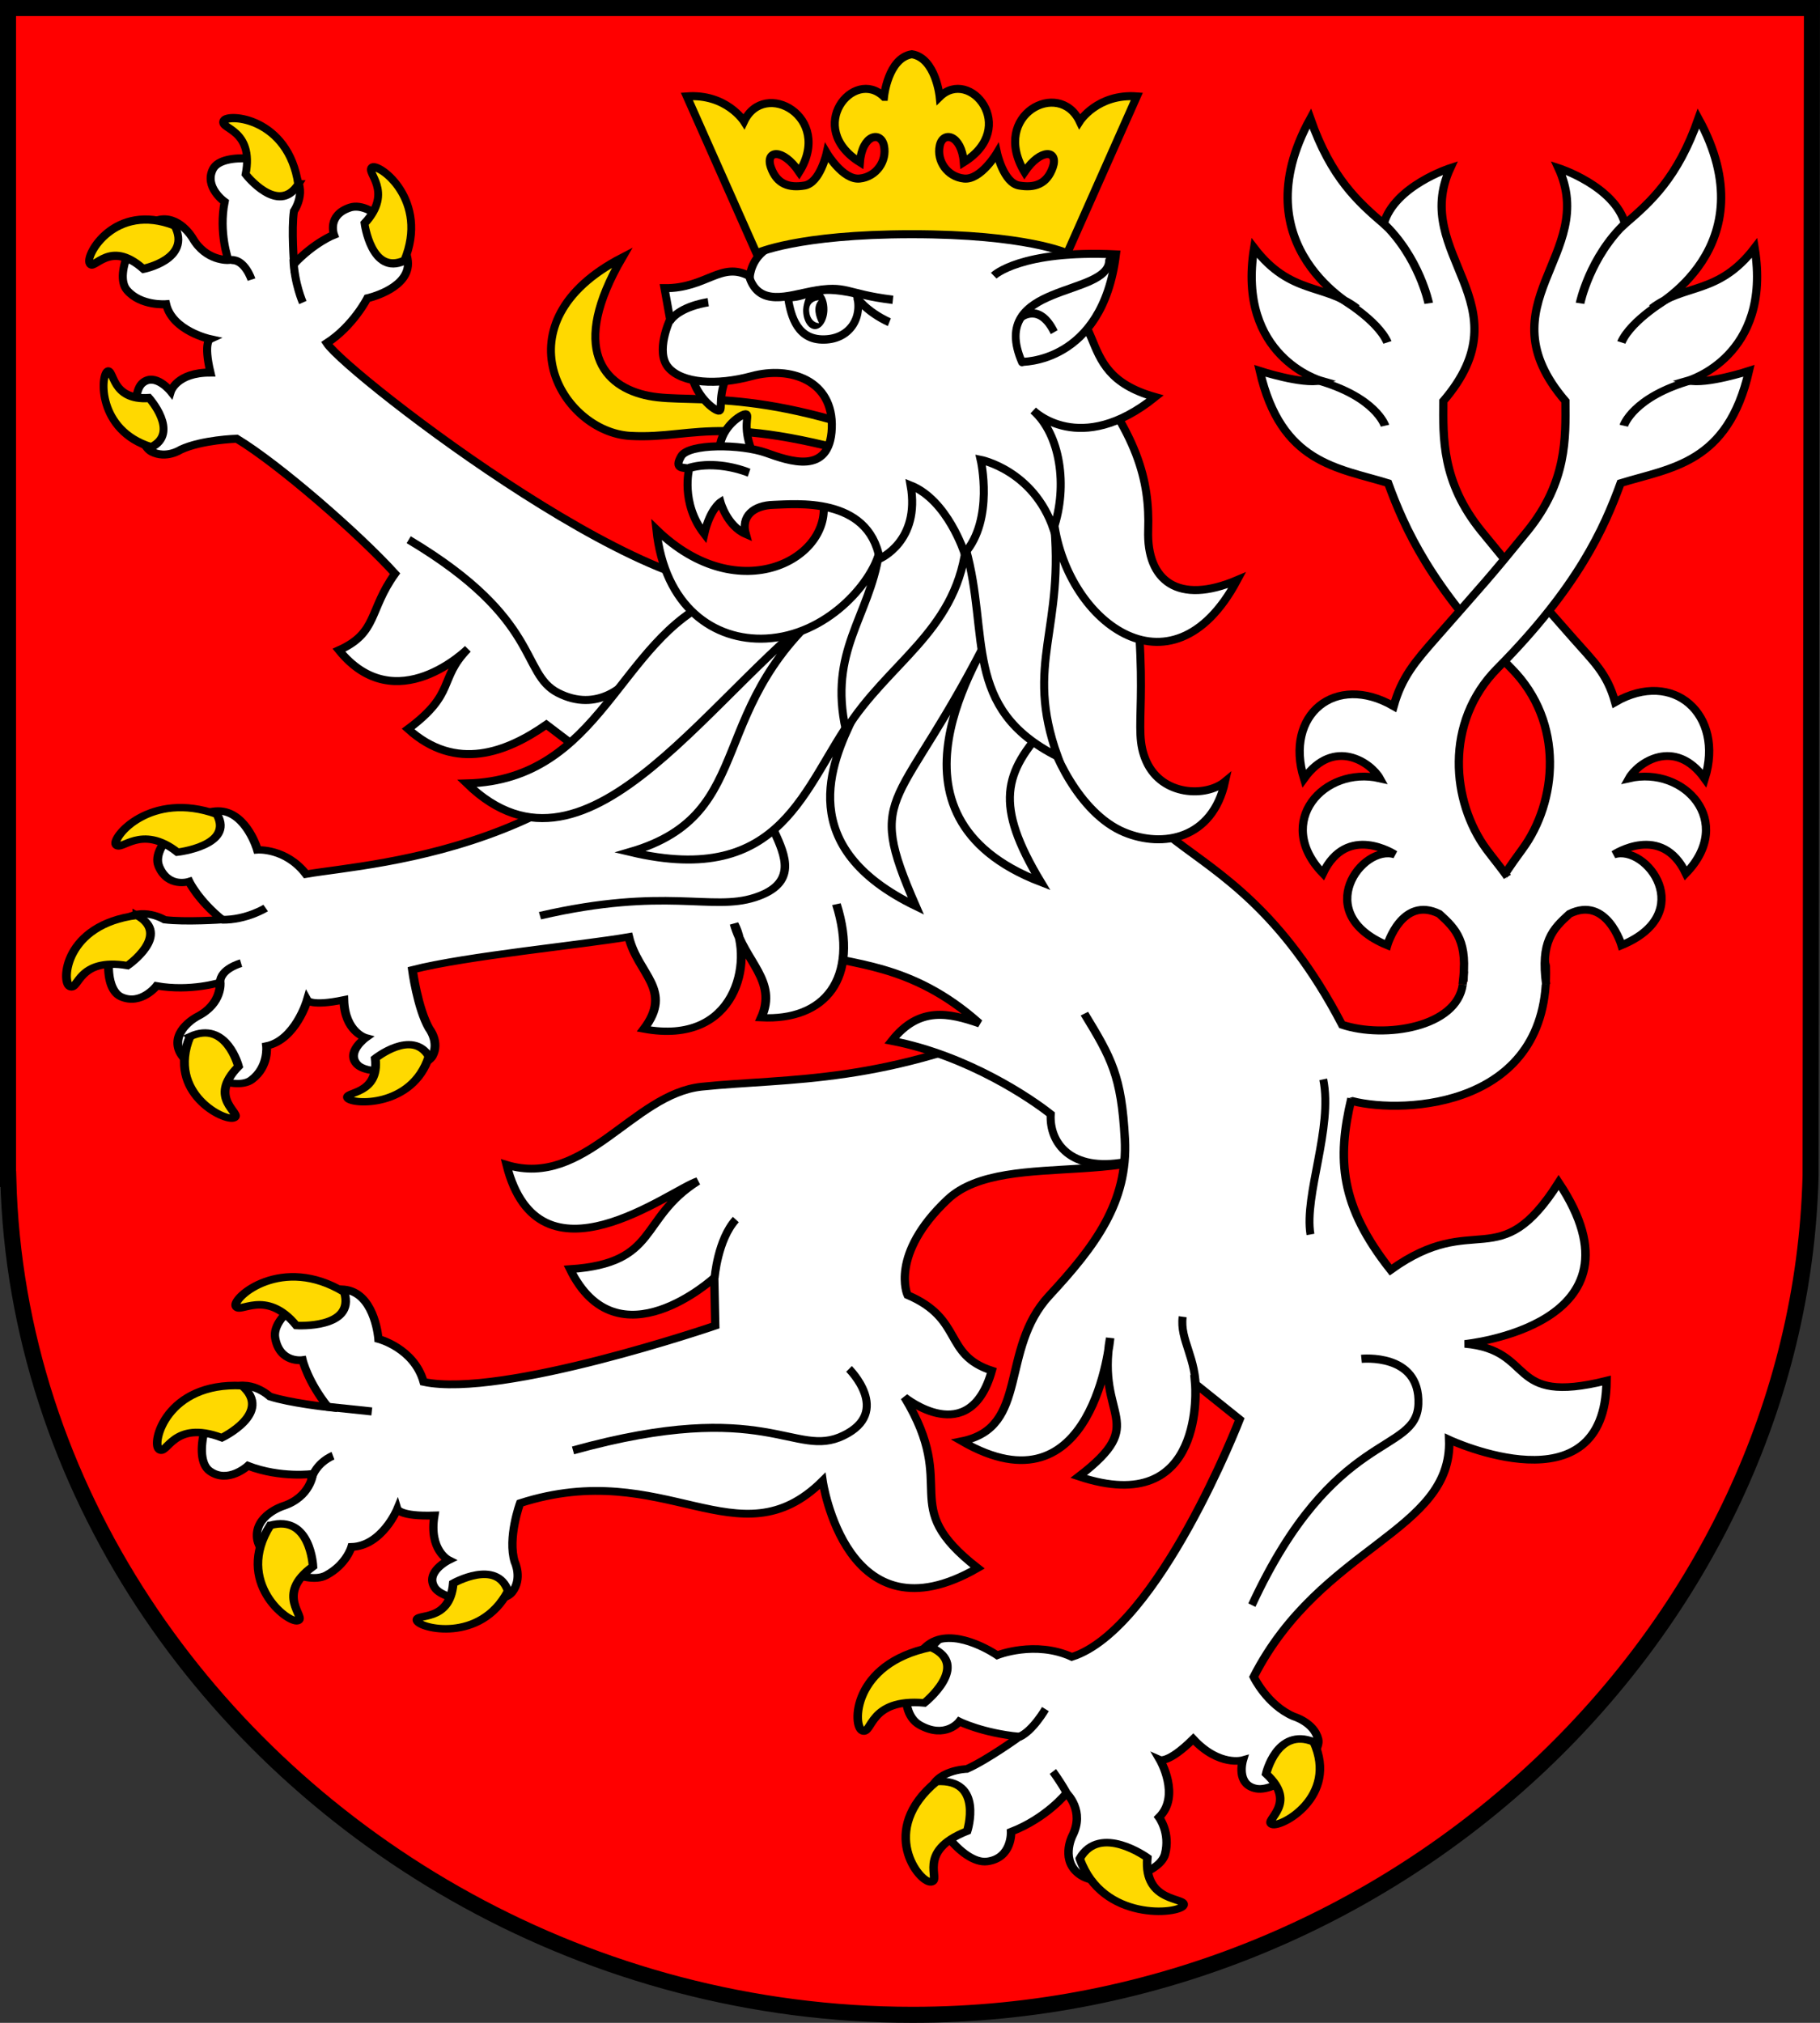 <?xml version="1.0" encoding="UTF-8" standalone="no"?>
<svg
   xmlns:dc="http://purl.org/dc/elements/1.1/"
   xmlns:cc="http://creativecommons.org/ns#"
   xmlns:rdf="http://www.w3.org/1999/02/22-rdf-syntax-ns#"
   xmlns:svg="http://www.w3.org/2000/svg"
   xmlns="http://www.w3.org/2000/svg"
   xmlns:xlink="http://www.w3.org/1999/xlink"
   xmlns:sodipodi="http://sodipodi.sourceforge.net/DTD/sodipodi-0.dtd"
   xmlns:inkscape="http://www.inkscape.org/namespaces/inkscape"
   width="900"
   viewBox="0 0 900 1000"
   height="1000"
   id="svg2"
   version="1.1"
   inkscape:version="0.48.4 r9939"
   sodipodi:docname="Lądek Zdrój popr.svg"
   inkscape:export-filename="C:\Users\Kamil\Downloads\Lądek Zdrój\New\Lądek Zdrój popr.png"
   inkscape:export-xdpi="90"
   inkscape:export-ydpi="90">
  <rect x="0" y="0" width="900" height="1000" fill="#333333" stroke="none"/>
  <defs
     id="defs200">
    <radialGradient
       gradientUnits="userSpaceOnUse"
       id="radialGradient14007"
       r="111.814"
       gradientTransform="matrix(1.89 0 0 1.913 -879.819 -3232.138)"
       cy="3522.295"
       cx="959.169" />
    <radialGradient
       gradientUnits="userSpaceOnUse"
       id="id1-9-26-82-9"
       r="1.497"
       cy="71.169"
       cx="104.354">
      <stop
         id="stop10"
         stop-color="#fff"
         offset="0" />
      <stop
         id="stop12"
         stop-color="#b2b2b2"
         offset="1" />
    </radialGradient>
    <linearGradient
       gradientUnits="userSpaceOnUse"
       x2="1444.518"
       y2="8746.996"
       x1="1166.982"
       y1="8288.785"
       id="linearGradient14071"
       gradientTransform="matrix(.721 0 0 .572 357.064 3615.53)" />
    <linearGradient
       gradientUnits="userSpaceOnUse"
       x2="1088.248"
       x1="961.658"
       id="linearGradient13997"
       gradientTransform="translate(340.613 -3303.374)" />
    <linearGradient
       gradientUnits="userSpaceOnUse"
       x2="-122.325"
       y2="8754.455"
       x1="2284.468"
       y1="8153.036"
       xlink:href="#id1-9-26-82-9"
       id="linearGradient14073"
       gradientTransform="matrix(-0.848,0,0,0.846,2013.373,1301.652)" />
  </defs>
  <sodipodi:namedview
     pagecolor="#ffffff"
     bordercolor="#666666"
     borderopacity="1"
     objecttolerance="10"
     gridtolerance="10"
     guidetolerance="10"
     inkscape:pageopacity="0"
     inkscape:pageshadow="2"
     inkscape:window-width="1366"
     inkscape:window-height="706"
     id="namedview198"
     showgrid="false"
     inkscape:zoom="0.33226955"
     inkscape:cx="609.68426"
     inkscape:cy="466.02327"
     inkscape:window-x="-8"
     inkscape:window-y="-8"
     inkscape:window-maximized="1"
     inkscape:current-layer="svg2"
     showguides="true"
     inkscape:guide-bbox="true"
     fit-margin-top="0"
     fit-margin-left="0"
     fit-margin-right="0"
     fit-margin-bottom="0" />
  <path
     d="m 3.956,3.977 0,578.847 0.147,0 C 6.045,658.624 30.347,730.473 70.993,792.354 c 79.381,120.853 221.096,203.687 380.315,203.687 240.744,0 438.299,-190.932 444.033,-414.772 L 896.02,3.977 H 3.958 z"
     id="path4"
     inkscape:connector-curvature="0"
     style="fill:#ff0000;stroke:#000000;stroke-width:7.936;stroke-linecap:round" />
  <g
     id="g3375"
     transform="matrix(0.993,0,0,0.993,-4509.821,-2862.914)">
    <path
       sodipodi:nodetypes="ccccsscccsscccssccccsscccccccc"
       inkscape:connector-curvature="0"
       d="m 4994.726,3180.067 c -45.194,20.994 -11.998,23.35 -71.55,-8.811 -40.938,27.695 -208.245,-101.41 -218.835,-117.338 13.223,-8.579 20.171,-22.314 20.171,-22.314 0,0 19.029,-4.227 20.228,-16.122 1.199,-11.895 -17.31,-32.874 -28.869,-29.043 -11.559,3.831 -7.933,13.526 -7.933,13.526 0,0 -9.732,3.796 -19.888,14.497 0,0 -1.377,-17.013 -0.074,-26.219 0,0 7.223,-10.394 -0.495,-18.505 -7.718,-8.111 -35.192,-11.423 -39.793,-2.498 -4.601,8.926 5.796,16.319 5.796,16.319 -3.057,15.317 1.861,28.968 1.861,28.968 0,0 -11.164,0.707 -17.84,-10.94 0,0 -6.786,-11.626 -17.297,-8.884 -10.511,2.742 -22.256,26.664 -15.4,34.784 6.856,8.12 19.555,7.066 19.555,7.066 3.138,13.302 21.844,17.367 21.844,17.367 0,0 -3.385,1.577 0.2,16.653 -16.829,-0.065 -19.735,9.4 -19.735,9.4 0,0 -7.705,-9.652 -14.107,-4.178 -6.402,5.474 -2.912,30.375 4.489,34.142 7.401,3.767 14.521,-0.967 14.521,-0.967 10.615,-4.964 27.947,-5.451 27.947,-5.451 21.007,12.686 60.665,47.205 78.829,67.174 -13.15,18.263 -8.561,29.405 -27.943,38.103 28.393,34.996 64.185,-0.675 64.185,-0.675 -14.843,15.263 -5.591,21.938 -29.748,39.9 23.863,21.54 49.219,11.541 68.845,-2.16 l 53.198,40.38"
       style="fill:#ffffff;stroke:#000000;stroke-width:4;stroke-miterlimit:4;stroke-dasharray:none"
       id="path46-7" />
    <g
       style="fill:#ffd900;stroke:#000000;stroke-width:12.66;stroke-miterlimit:4;stroke-dasharray:none"
       id="g48-4"
       transform="matrix(9.1871814e-4,0.324,-0.308,-0.009,4443.542,3034.771)">
      <path
         inkscape:connector-curvature="0"
         id="path50-0"
         d="m -94.588,-972.417 c -93.48,-40.448 -148.286,38.997 -141.735,51.507 6.55,12.51 35.26,-36.094 86.236,12.652 0,0 80.164,-10.902 55.5,-64.159 z"
         style="stroke-width:12.66;stroke-miterlimit:4;stroke-dasharray:none" />
      <path
         inkscape:connector-curvature="0"
         id="path52-9"
         d="m -207.147,-801.229 c -102.066,15.576 -106.35,113.333 -93.987,120.554 12.362,7.221 10.844,-49.992 80.875,-35.556 0,0 62.976,-52.522 13.113,-84.998 z"
         style="stroke-width:12.66;stroke-miterlimit:4;stroke-dasharray:none" />
      <path
         inkscape:connector-curvature="0"
         id="path54-4"
         d="m -138.416,-600.906 c -33.305,96.257 50.036,144.933 62.018,137.461 11.982,-7.472 -38.644,-32.447 6.132,-86.943 0,0 -16.898,-79.117 -68.15,-50.518 z"
         style="stroke-width:12.66;stroke-miterlimit:4;stroke-dasharray:none" />
      <path
         inkscape:connector-curvature="0"
         id="path56-8"
         d="m 203.337,-562.479 c -23.335,87.549 -109.064,81.991 -114.186,70.521 -5.123,-11.47 44.667,-4.706 38.75,-67.165 0,0 51.85,-49.939 75.436,-3.356 z"
         style="stroke-width:12.66;stroke-miterlimit:4;stroke-dasharray:none" />
    </g>
    <path
       d="m 4745.142,3151.781 c 66.642,39.736 55.32,66.57 74.453,76.309 19.133,9.738 34.455,-2.797 40.901,-14.316"
       id="path156-8"
       inkscape:connector-curvature="0"
       style="fill:none;stroke:#000000;stroke-width:4;stroke-miterlimit:4;stroke-dasharray:none"
       sodipodi:nodetypes="csc" />
    <path
       d="m 4687.755,3012.175 c 0.391,11.862 4.658,21.532 4.658,21.532"
       id="path188-2"
       inkscape:connector-curvature="0"
       style="fill:none;stroke:#000000;stroke-width:4;stroke-miterlimit:4;stroke-dasharray:none" />
    <path
       d="m 4656.829,3012.55 c 6.782,-0.262 10.022,9.75 10.022,9.75"
       id="path190-4"
       inkscape:connector-curvature="0"
       style="fill:none;stroke:#000000;stroke-width:4;stroke-miterlimit:4;stroke-dasharray:none" />
    <g
       transform="matrix(1.084,0,0,1.024,4529.046,2857.792)"
       id="g24-5"
       style="stroke:#000000;stroke-width:3.797;stroke-miterlimit:4;stroke-dasharray:none">
      <path
         sodipodi:nodetypes="cscccccccsscccsscccssccccssccccccczc"
         d="m 489.159,518.077 c -70.162,34.32 -115.172,30.564 -155.183,34.947 -31.724,3.475 -53.547,49.558 -89.674,38.009 14.849,62.354 75.32,12.134 87.858,7.94 -27.289,18.3 -17.619,39.865 -58.686,42.772 21.82,47.21 66.254,4.165 66.254,4.165 l 0.463,23.296 c 0,0 -98.071,35.511 -133.995,27.334 -4.438,-16.46 -20.747,-20.88 -20.747,-20.88 0,0 -1.386,-19.953 -13.341,-23.543 -11.955,-3.589 -36.213,10.787 -34.082,23.161 2.131,12.374 12.583,10.678 12.583,10.678 0,0 2.377,10.533 11.735,22.876 0,0 -17.575,-2.03 -26.77,-5.184 0,0 -9.496,-9.337 -18.962,-3.214 -9.466,6.123 -17.073,33.043 -8.672,39.453 8.401,6.41 17.547,-2.547 17.547,-2.547 15.161,6.141 29.85,3.942 29.85,3.942 0,0 -0.996,11.351 -13.909,15.718 0,0 -12.909,4.482 -11.728,15.585 1.181,11.103 22.362,23.277 31.704,18.021 9.342,-5.255 11.646,-13.8 11.646,-13.8 14.058,-0.483 21.085,-18.449 21.085,-18.449 0,0 1.088,3.715 17.026,3.139 -2.656,16.884 6.556,21.7 6.556,21.7 0,0 -11.036,5.801 -6.434,13.326 4.601,7.525 30.552,9.015 35.534,2.34 4.983,-6.676 1.248,-14.773 1.248,-14.773 -3.433,-11.653 2.45,-28.571 2.45,-28.571 66.775,-22.755 100.19,29.81 139.004,-10.859 0,0 10.855,79.228 71.196,42.382 -37.747,-31.154 -7.833,-38.223 -33.599,-83.055 0,0 29.912,25.719 40.131,-12.909 -22.51,-7.8 -12.792,-25.057 -38.738,-36.771 0,0 -8.41,-19.633 18.403,-46.431 26.813,-26.798 97.806,-0.374 120.439,-39.486"
         id="path26-5"
         inkscape:connector-curvature="0"
         style="fill:#ffffff;stroke-width:3.797;stroke-miterlimit:4;stroke-dasharray:none" />
    </g>
    <g
       transform="matrix(0.359,0.066,-0.062,0.315,4686.75,3838.997)"
       id="g28-1"
       style="fill:#ffd900;stroke:#000000;stroke-width:11.696;stroke-miterlimit:4;stroke-dasharray:none">
      <path
         d="m -94.588,-972.417 c -93.48,-40.448 -148.286,38.997 -141.735,51.507 6.55,12.51 35.26,-36.094 86.236,12.652 0,0 80.164,-10.902 55.5,-64.159 z"
         id="path30-7"
         inkscape:connector-curvature="0"
         style="stroke-width:11.696;stroke-miterlimit:4;stroke-dasharray:none" />
      <path
         d="m -207.147,-801.229 c -102.066,15.576 -106.35,113.333 -93.987,120.554 12.362,7.221 10.844,-49.992 80.875,-35.556 0,0 62.976,-52.522 13.113,-84.998 z"
         id="path32-1"
         inkscape:connector-curvature="0"
         style="stroke-width:11.696;stroke-miterlimit:4;stroke-dasharray:none" />
      <path
         d="m -132.471,-596.004 c -33.305,96.257 50.036,144.933 62.018,137.461 11.982,-7.472 -38.644,-32.447 6.132,-86.943 0,0 -16.898,-79.117 -68.15,-50.518 z"
         id="path34-1"
         inkscape:connector-curvature="0"
         style="stroke-width:11.696;stroke-miterlimit:4;stroke-dasharray:none" />
      <path
         d="m 203.337,-562.479 c -23.335,87.549 -109.064,81.991 -114.186,70.521 -5.123,-11.47 44.667,-4.706 38.75,-67.165 0,0 51.85,-49.939 75.436,-3.356 z"
         id="path36-5"
         inkscape:connector-curvature="0"
         style="stroke-width:11.696;stroke-miterlimit:4;stroke-dasharray:none" />
    </g>
    <path
       d="m 4964.408,3564.597 c 0,0 21.637,21.359 -2.76,33.183 -24.397,11.824 -37.926,-19.473 -134.678,7.388"
       id="path148-2"
       inkscape:connector-curvature="0"
       style="fill:none;stroke:#000000;stroke-width:4;stroke-miterlimit:4;stroke-dasharray:none" />
    <path
       d="m 4897.468,3519.335 c 0,0 1.498,-19.128 10.585,-29.092"
       id="path152-7"
       inkscape:connector-curvature="0"
       style="fill:none;stroke:#000000;stroke-width:4;stroke-miterlimit:4;stroke-dasharray:none" />
    <path
       d="m 5047.5,3384.896 c 0,0 14.478,6.661 28.747,20.647"
       id="path158-6"
       inkscape:connector-curvature="0"
       style="fill:none;stroke:#000000;stroke-width:4;stroke-miterlimit:4;stroke-dasharray:none" />
    <path
       d="m 4703.403,3583.315 23.353,2.451"
       id="path180-1"
       inkscape:connector-curvature="0"
       style="fill:none;stroke:#000000;stroke-width:4;stroke-miterlimit:4;stroke-dasharray:none" />
    <path
       d="m 4707.44,3607.826 c 0,0 -8.699,3.254 -10.991,12.401"
       id="path182-4"
       inkscape:connector-curvature="0"
       style="fill:none;stroke:#000000;stroke-width:4;stroke-miterlimit:4;stroke-dasharray:none" />
    <path
       sodipodi:nodetypes="cccscccccccc"
       id="path40-2"
       d="m 5270.053,3373.189 c -2.862,21.366 -38.846,27.105 -60.11,20.055 -59.331,-113.909 -127.248,-73.045 -102.174,-170.97 -21.934,-12.344 -31.51,-11.749 -52.25,-15.842 -130.148,-25.682 -147.063,63.344 -147.063,63.344 -0.101,129.603 52.384,61.612 120.951,122.811 -15.254,-5.245 -30.009,-8.684 -43.719,8.672 38.223,7.367 69.97,29.205 79.171,36.548 -0.791,14.448 10.184,28.744 36.95,23.845 l 113.407,-30.345 c 25.97,6.538 98.628,3.112 96.293,-67.172 -0.854,-3.851 -1.745,-7.734 -3.2,-11.428"
       style="fill:#ffffff;stroke:#000000;stroke-width:4;stroke-miterlimit:4;stroke-dasharray:none"
       inkscape:connector-curvature="0" />
    <g
       style="stroke-width:3.883;stroke-miterlimit:4;stroke-dasharray:none"
       transform="matrix(1.061,0,0,1,4521.962,2879.338)"
       id="g4503-3">
      <g
         style="stroke:#000000;stroke-width:12.39;stroke-miterlimit:4;stroke-dasharray:none"
         transform="matrix(0.334,0,0,0.294,151.33,695.043)"
         id="g58-2">
        <path
           sodipodi:nodetypes="cccsscccsscccssccccssccccccc"
           d="M 620.662,-1298.827 C 477.757,-910.136 127.519,-890.785 32.467,-871.056 3.935,-915.623 -35.81,-912.111 -35.81,-912.111 c 0,0 -14.81,-61.809 -51.63,-65.811 -36.82,-4.002 -99.85,55.89 -86.955,93.446 12.895,37.557 42.478,25.878 42.478,25.878 0,0 12.617,31.628 46.584,64.694 0,0 -52.377,4.313 -80.91,0 0,0 -32.747,-23.543 -57.064,1.438 -24.317,24.98 -31.994,114.135 -4.021,129.153 27.973,15.018 49.827,-18.666 49.827,-18.666 47.554,10.063 89.228,-5.774 89.228,-5.774 0,0 3.217,36.245 -32.108,57.81 0,0 -35.251,21.923 -25.815,56.068 9.436,34.145 77.809,73.097 102.234,50.916 24.424,-22.181 20.896,-57.215 20.896,-57.215 40.76,-10.063 57.215,-77.553 57.215,-77.553 0,0 5.18,11.005 51.375,-0.496 1.359,54.63 30.838,64.151 30.838,64.151 0,0 -29.073,24.924 -11.587,45.755 17.486,20.831 94.013,9.731 104.951,-14.259 10.938,-23.99 -4.329,-47.146 -4.329,-47.146 -16.304,-34.503 -23.451,-99.436 -23.451,-99.436 75.605,-23.397 239.638,-42.324 303.964,-55.78 12.738,63.347 63.232,89.506 21.234,156.093 130.813,29.172 153.982,-116.656 126.914,-178.193 14.33,63.347 61.572,96.491 38.059,159.047 89.167,5.43 138.516,-66.012 105.682,-192.244"
           id="path60-2"
           inkscape:connector-curvature="0"
           style="fill:#ffffff;stroke-width:12.39;stroke-miterlimit:4;stroke-dasharray:none" />
      </g>
      <g
         style="stroke:#000000;stroke-width:3.831;stroke-miterlimit:4;stroke-dasharray:none"
         id="g72-1"
         transform="matrix(1.041,0,0,0.987,-18.01,8.873)">
        <path
           sodipodi:nodetypes="csc"
           style="fill:none;stroke-width:3.831;stroke-miterlimit:4;stroke-dasharray:none"
           inkscape:connector-curvature="0"
           id="path74-6"
           d="m 278.546,456.695 c 56.868,-14.682 77.231,-2.094 96.868,-9.176 19.636,-7.082 13.578,-21.403 8.758,-33.332" />
      </g>
      <path
         style="fill:none;stroke:#000000;stroke-width:3.883;stroke-miterlimit:4;stroke-dasharray:none"
         inkscape:connector-curvature="0"
         id="path184-8"
         d="m 122.617,461.646 c 11.541,0.186 20.596,-5.846 20.596,-5.846" />
      <path
         style="fill:none;stroke:#000000;stroke-width:3.883;stroke-miterlimit:4;stroke-dasharray:none"
         inkscape:connector-curvature="0"
         id="path186-5"
         d="m 121.821,492.919 c 0,-6.867 9.85,-9.651 9.85,-9.651" />
      <g
         transform="matrix(0.334,0,0,0.294,151.938,695.043)"
         id="g62-7"
         style="fill:#ffd900;stroke:#000000;stroke-width:12.39;stroke-miterlimit:4;stroke-dasharray:none">
        <path
           style="stroke-width:12.39;stroke-miterlimit:4;stroke-dasharray:none"
           d="m -94.588,-972.417 c -93.48,-40.448 -148.286,38.997 -141.735,51.507 6.55,12.51 35.26,-36.094 86.236,12.652 0,0 80.164,-10.902 55.5,-64.159 z"
           id="path64-6"
           inkscape:connector-curvature="0" />
        <path
           style="stroke-width:12.39;stroke-miterlimit:4;stroke-dasharray:none"
           d="m -207.147,-801.229 c -102.066,15.576 -106.35,113.333 -93.987,120.554 12.362,7.221 10.844,-49.992 80.875,-35.556 0,0 62.976,-52.522 13.113,-84.998 z"
           id="path66-1"
           inkscape:connector-curvature="0" />
        <path
           style="stroke-width:12.39;stroke-miterlimit:4;stroke-dasharray:none"
           d="m -132.471,-596.004 c -33.305,96.257 50.036,144.933 62.018,137.461 11.982,-7.472 -38.644,-32.447 6.132,-86.943 0,0 -16.898,-79.117 -68.15,-50.518 z"
           id="path68-8"
           inkscape:connector-curvature="0" />
        <path
           style="stroke-width:12.39;stroke-miterlimit:4;stroke-dasharray:none"
           d="m 203.337,-562.479 c -23.335,87.549 -109.064,81.991 -114.186,70.521 -5.123,-11.47 44.667,-4.706 38.75,-67.165 0,0 51.85,-49.939 75.436,-3.356 z"
           id="path70-9"
           inkscape:connector-curvature="0" />
      </g>
    </g>
    <g
       style="stroke-width:3.883;stroke-miterlimit:4;stroke-dasharray:none"
       transform="matrix(-1.061,0,0,1,6077.889,2879.338)"
       id="use3076-2">
      <path
         sodipodi:nodetypes="cssccccccccczsccccccccc"
         inkscape:connector-curvature="0"
         id="path3080-7"
         d="m 722.242,493.851 c 2.697,-21.366 -2.945,-27.44 -10.934,-35.138 -17.511,-9.191 -24.436,15.632 -24.436,15.632 -36.042,-15.815 -11.858,-50.461 3.566,-45.195 0,0 -22.452,-15.746 -33.768,9.407 -23.285,-25.578 0.544,-53.65 26.697,-47.288 -4.017,-7.746 -21.451,-20.681 -35.565,0.128 -9.34,-31.818 14.682,-54.839 42.074,-38.053 3.774,-14.445 10.267,-20.381 19.594,-31.656 24.385,-29.478 24.243,-28.85 43.069,-53.384 18.826,-24.534 18.077,-46.772 17.963,-64.866 -39.437,-48.738 15.613,-72.776 -3.281,-116.062 0,0 26.265,8.952 31.281,27.844 12.01,-10.979 24.632,-22.834 34.438,-52.437 33.208,64.291 -21.906,94.469 -21.906,94.469 15.376,-12.478 31.18,-6.439 48.281,-30.062 8.326,54.007 -31.188,66 -31.188,66 8.494,2.112 28.531,-4.812 28.531,-4.812 -9.939,46.245 -36.555,48.176 -60.25,55.906 -7.748,22.416 -19.849,51.586 -57.812,92.219 -25.163,26.932 -21.438,66.64 -5.125,90.094 2.822,4.057 5.411,7.949 7.781,11.712 13.543,19.939 19.492,32.734 19.758,54.015"
         style="fill:#ffffff;stroke:#000000;stroke-width:3.883;stroke-miterlimit:4;stroke-dasharray:none" />
      <g
         style="stroke-width:3.346;stroke-miterlimit:4;stroke-dasharray:none"
         transform="matrix(1.216,0.039,-0.043,1.107,-159.303,-44.817)"
         id="g3082-9">
        <g
           style="stroke-width:3.346;stroke-miterlimit:4;stroke-dasharray:none"
           id="g3084-5"
           transform="translate(28,0)">
          <path
             sodipodi:nodetypes="cc"
             transform="translate(0,-5.5175781e-6)"
             inkscape:connector-curvature="0"
             id="path3086-4"
             d="m 782.161,149.152 c 0,0 -14.427,10.338 -17.936,20.802"
             style="fill:none;stroke:#000000;stroke-width:3.346;stroke-linecap:butt;stroke-linejoin:miter;stroke-miterlimit:4;stroke-opacity:1;stroke-dasharray:none" />
          <path
             sodipodi:nodetypes="cc"
             transform="translate(0,-5.5175781e-6)"
             inkscape:connector-curvature="0"
             id="path3088-3"
             d="m 792.053,186.018 c -22.551,8.214 -25.558,21.324 -25.558,21.324"
             style="fill:none;stroke:#000000;stroke-width:3.346;stroke-linecap:butt;stroke-linejoin:miter;stroke-miterlimit:4;stroke-opacity:1;stroke-dasharray:none" />
        </g>
        <path
           style="fill:none;stroke:#000000;stroke-width:3.346;stroke-linecap:butt;stroke-linejoin:miter;stroke-miterlimit:4;stroke-opacity:1;stroke-dasharray:none"
           d="m 792.19,115.982 c -13.567,15.961 -16.493,36.976 -16.493,36.976"
           id="path3090-1"
           inkscape:connector-curvature="0"
           transform="translate(0,-5.5175781e-6)"
           sodipodi:nodetypes="cc" />
      </g>
    </g>
    <g
       style="stroke-width:3.883;stroke-miterlimit:4;stroke-dasharray:none"
       transform="matrix(1.061,0,0,1,4503.678,2879.338)"
       id="g3068-2">
      <path
         style="fill:#ffffff;stroke:#000000;stroke-width:3.883;stroke-miterlimit:4;stroke-dasharray:none"
         d="m 722.242,493.851 c 2.697,-21.366 -2.945,-27.44 -10.934,-35.138 -17.511,-9.191 -24.436,15.632 -24.436,15.632 -36.042,-15.815 -11.858,-50.461 3.566,-45.195 0,0 -22.452,-15.746 -33.768,9.407 -23.285,-25.578 0.544,-53.65 26.697,-47.288 -4.017,-7.746 -21.451,-20.681 -35.565,0.128 -9.34,-31.818 14.682,-52.839 42.074,-36.053 3.774,-14.445 10.267,-22.381 19.594,-33.656 24.385,-29.478 24.243,-28.85 43.069,-53.384 18.826,-24.534 18.077,-46.772 17.963,-64.866 -39.437,-48.738 15.613,-72.776 -3.281,-116.062 0,0 26.265,8.952 31.281,27.844 12.01,-10.979 24.632,-22.834 34.438,-52.437 33.208,64.291 -21.906,94.469 -21.906,94.469 15.376,-12.478 31.18,-6.439 48.281,-30.062 8.326,54.007 -31.188,66 -31.188,66 8.494,2.112 28.531,-4.812 28.531,-4.812 -9.939,46.245 -36.555,48.176 -60.25,55.906 -7.748,22.416 -19.849,51.586 -57.812,92.219 -25.163,26.932 -21.438,66.64 -5.125,90.094 2.822,4.057 7.411,9.949 9.781,13.712"
         id="path3066-3"
         inkscape:connector-curvature="0"
         sodipodi:nodetypes="cssccccccccczscccccccc" />
      <g
         style="stroke-width:3.346;stroke-miterlimit:4;stroke-dasharray:none"
         id="g3838-3"
         transform="matrix(1.216,0.039,-0.043,1.107,-159.303,-44.817)">
        <g
           style="stroke-width:3.346;stroke-miterlimit:4;stroke-dasharray:none"
           transform="translate(28,0)"
           id="g4123-4">
          <path
             style="fill:none;stroke:#000000;stroke-width:3.346;stroke-linecap:butt;stroke-linejoin:miter;stroke-miterlimit:4;stroke-opacity:1;stroke-dasharray:none"
             d="m 782.161,149.152 c 0,0 -14.427,10.338 -17.936,20.802"
             id="path4119-1"
             inkscape:connector-curvature="0"
             transform="translate(0,-5.5175781e-6)"
             sodipodi:nodetypes="cc" />
          <path
             style="fill:none;stroke:#000000;stroke-width:3.346;stroke-linecap:butt;stroke-linejoin:miter;stroke-miterlimit:4;stroke-opacity:1;stroke-dasharray:none"
             d="m 792.053,186.018 c -22.551,8.214 -25.558,21.324 -25.558,21.324"
             id="path4121-1"
             inkscape:connector-curvature="0"
             transform="translate(0,-5.5175781e-6)"
             sodipodi:nodetypes="cc" />
        </g>
        <path
           sodipodi:nodetypes="cc"
           transform="translate(0,-5.5175781e-6)"
           inkscape:connector-curvature="0"
           id="path3068-3"
           d="m 792.19,115.982 c -13.567,15.961 -16.493,36.976 -16.493,36.976"
           style="fill:none;stroke:#000000;stroke-width:3.346;stroke-linecap:butt;stroke-linejoin:miter;stroke-miterlimit:4;stroke-opacity:1;stroke-dasharray:none" />
      </g>
    </g>
    <path
       sodipodi:nodetypes="cscsccccccccccc"
       inkscape:connector-curvature="0"
       id="path78-8"
       d="m 5103.596,3151.532 c 12.226,80.827 1.151,93.397 8.913,110.656 7.761,17.258 29.732,17.882 39.167,10.044 -6.305,28.671 -30.968,33.136 -50.131,25.217 -22.943,-9.481 -36.758,-41.88 -38.602,-52.973 -21.558,23.217 -26.222,39.211 -3,77.726 -86.142,-33.114 -28.045,-114.605 -24.265,-125.69 -46.2,92.408 -64.003,78.151 -37.971,137.696 -60.534,-29.311 -42.455,-71.102 -30.816,-94.69 -25.138,34.245 -34.995,85.915 -111.44,67.712 65.668,-19.16 35.043,-73.977 104.115,-126.95 -62.002,41.708 -124.044,152.482 -185.476,92.853 67.269,-1.742 75.447,-71.707 124.42,-92.173 0,0 105.445,-34.199 115.078,-70.491 l 47.625,-20.901"
       style="fill:#ffffff;stroke:#000000;stroke-width:4;stroke-miterlimit:4;stroke-dasharray:none" />
    <path
       sodipodi:nodetypes="ccscccccczc"
       inkscape:connector-curvature="0"
       id="path80-7"
       d="m 4951.454,3132.231 c 5.181,28.495 -41.491,54.717 -82.976,14.485 4.01,38.37 28.66,55.599 54.581,54.274 30.424,-1.555 52.265,-27.503 56.278,-42.35 -4.949,31.748 -25.225,48.666 -16.513,87.826 20.805,-33.22 54.001,-48.463 59.72,-90.213 12.104,42.831 -1.992,79.482 45.794,103.495 -16.9,-46.876 4.007,-63.208 -2.122,-118.991 5.107,50.871 58.557,92.833 91.48,31.15 -29.285,12.459 -45.142,0.436 -44.297,-24.873 0.845,-25.309 -5.44,-47.637 -34.761,-84.209"
       style="fill:#ffffff;stroke:#000000;stroke-width:4;stroke-miterlimit:4;stroke-dasharray:none" />
    <g
       id="g82-4"
       transform="matrix(0.974,0,0,1.001,4557.857,2900.594)"
       style="stroke-width:4.052;stroke-miterlimit:4;stroke-dasharray:none">
      <path
         style="fill:#ffd900;stroke:#000000;stroke-width:4.052;stroke-miterlimit:4;stroke-dasharray:none"
         inkscape:connector-curvature="0"
         id="path84-2"
         d="M 470.129,213.495 C 376.608,172.698 338.469,183.896 315.059,179.428 291.649,174.96 274.45,155.809 301.457,110.644 c -64.286,32.29 -30.921,86.814 4.227,88.677 35.148,1.863 45.942,-14.418 149.405,18.748"
         sodipodi:nodetypes="czcsc" />
    </g>
    <path
       inkscape:connector-curvature="0"
       id="path90-7"
       d="m 4885.628,3067.065 c 1.206,12.668 12.242,21.04 14.203,20.462 1.961,-0.578 -1.517,-7.731 5.604,-21.472"
       style="fill:#ffffff;stroke:#000000;stroke-width:4;stroke-miterlimit:4;stroke-dasharray:none" />
    <path
       inkscape:connector-curvature="0"
       id="path92-7"
       d="m 4900.276,3103.993 c 2.132,-9.835 11.702,-15.452 13.086,-14.574 1.384,0.878 -1.916,5.918 2.401,17.486"
       style="fill:#ffffff;stroke:#000000;stroke-width:4;stroke-miterlimit:4;stroke-dasharray:none" />
    <path
       sodipodi:nodetypes="cccccsssssccccsccccccccc"
       inkscape:connector-curvature="0"
       id="path94-9"
       d="m 5072.757,3009.851 c -40.626,-27.633 -108.315,-35.278 -148.116,-3.532 -9.053,5.004 -9.618,14.347 -9.618,14.347 -14.332,-7.781 -21.534,6.08 -42.506,5.899 l 2.808,15.577 c 0,0 -7.676,16.163 -0.795,24.009 6.881,7.847 23.98,8.927 41.407,4.205 19.16,-5.192 40.827,2.028 39.907,25.875 -0.92,23.847 -21.387,16.316 -32.752,12.288 -12.306,-4.362 -38.549,-4.766 -42.306,1.8 -3.756,6.566 1.317,5.348 4.029,6.111 0,0 -4.459,17.014 7.527,32.456 2.807,-12.251 8.08,-15.736 8.08,-15.736 0,0 3.285,11.798 12.583,15.797 -2.466,-8.765 3.7,-14.26 13.94,-14.529 10.239,-0.269 47.068,-4.426 52.707,26.826 0,0 20.372,-8.547 15.444,-36.508 18.462,7.371 26.865,33.862 26.865,33.862 14.831,-16.948 8.024,-46.596 8.024,-46.596 0,0 26.191,5.125 36.252,34.4 7.306,-21.532 3.303,-47.099 -10.042,-58.914 0,0 23.132,23.361 60.642,-6.72 -45.699,-12.891 -16.489,-46.009 -67.663,-59.877 0,0 27.663,0.981 23.584,-11.04 z"
       style="fill:#ffffff;stroke:#000000;stroke-width:4;stroke-miterlimit:4;stroke-dasharray:none" />
    <path
       inkscape:connector-curvature="0"
       id="path96-3"
       d="m 5036.49,3020.348 c 0,0 13.209,-12.917 60.869,-10.62 -6.832,54.841 -47.339,53.526 -47.339,53.526"
       style="fill:#ffffff;stroke:#000000;stroke-width:4;stroke-miterlimit:4;stroke-dasharray:none" />
    <g
       id="g100-1"
       transform="matrix(1.019,0,0,1.102,4522.347,2881.67)"
       style="fill:none;stroke:#000000;stroke-width:3.775;stroke-miterlimit:4;stroke-dasharray:none">
      <path
         style="stroke-width:3.775;stroke-linecap:round;stroke-miterlimit:4;stroke-dasharray:none"
         inkscape:connector-curvature="0"
         id="path102-9"
         d="m 560.893,119.071 c -0.285,16.612 -59.431,9.671 -42.582,45.763" />
      <path
         inkscape:connector-curvature="0"
         id="path104-8"
         d="m 517.97,144.542 c 0,0 8.946,-6.757 16.139,6.81"
         style="stroke-width:3.775;stroke-miterlimit:4;stroke-dasharray:none" />
    </g>
    <g
       id="g106-6"
       transform="matrix(0.926,0,0,1.001,4558.822,2900.491)"
       style="fill:none;stroke:#000000;stroke-width:4.154;stroke-miterlimit:4;stroke-dasharray:none">
      <path
         sodipodi:nodetypes="csc"
         inkscape:connector-curvature="0"
         id="path108-5"
         d="m 384.393,120.492 c 5.353,14.856 21.145,9.168 33.352,7.044 19.53,-3.398 17.689,1.242 43.848,4.199"
         style="stroke-width:4.154;stroke-miterlimit:4;stroke-dasharray:none" />
      <path
         sodipodi:nodetypes="cscc"
         inkscape:connector-curvature="0"
         id="path110-0"
         d="m 405.118,130.497 c 1.29,6.712 3.605,20.535 18.23,20.971 14.625,0.436 22.659,-10.588 18.552,-22.87 -24.337,-5.08 -23.824,1.668 -36.782,1.899 z"
         style="stroke-width:4.154;stroke-miterlimit:4;stroke-dasharray:none" />
    </g>
    <g
       id="g112-2"
       transform="matrix(0.926,0,0,1.001,4562.032,2900.491)"
       style="stroke-width:4.154;stroke-miterlimit:4;stroke-dasharray:none">
      <path
         inkscape:connector-curvature="0"
         id="path114-8"
         d="m 422.916,136.941 c -0.175,5.288 -3.234,9.48 -6.831,9.363 -3.597,-0.117 -6.372,-4.499 -6.196,-9.787 0.057,-1.722 0.851,-4.411 1.439,-5.79 2.799,-1.524 3.93,-1.567 8.166,-2.825 2.182,1.591 3.55,5.186 3.422,9.04 z"
         style="stroke-width:4.154;stroke-miterlimit:4;stroke-dasharray:none" />
      <path
         style="fill:#ffffff;stroke-width:4.154;stroke-miterlimit:4;stroke-dasharray:none"
         inkscape:connector-curvature="0"
         id="path116-6"
         d="m 418.463,143.332 c -2.871,-0.028 -5.101,-2.383 -5.362,-5.995 -0.269,-3.713 2.381,-5.278 5.252,-5.395 -3.306,3.178 -1.649,8.325 0.11,11.39 z" />
    </g>
    <g
       transform="matrix(0.926,0,0,1.001,4558.822,2900.491)"
       id="g120-0"
       style="fill:none;stroke:#000000;stroke-width:4.154;stroke-miterlimit:4;stroke-dasharray:none">
      <path
         sodipodi:nodetypes="cc"
         d="m 341.662,142.551 c 1.516,-2.849 7.612,-7.624 20.639,-9.636"
         id="path122-2"
         inkscape:connector-curvature="0"
         style="stroke-width:4.154;stroke-miterlimit:4;stroke-dasharray:none" />
      <path
         d="m 351.778,215.416 c 11.163,-3.083 24.044,-0.783 32.474,2.312"
         id="path124-4"
         inkscape:connector-curvature="0"
         style="stroke-width:4.154;stroke-miterlimit:4;stroke-dasharray:none" />
      <path
         d="m 442.055,130.5 c 0,0 5.127,7.071 17.634,12.385"
         id="path126-8"
         inkscape:connector-curvature="0"
         style="stroke-width:4.154;stroke-miterlimit:4;stroke-dasharray:none" />
    </g>
    <path
       sodipodi:nodetypes="ccsscsscccczccccsscsscccc"
       inkscape:connector-curvature="0"
       d="m 4981.828,2931.294 c -15.054,-14.792 -39.612,15.336 -11.986,32.578 1.107,-13.725 10.378,-15.8 11.983,-8.209 1.604,7.592 -3.791,15.488 -12.13,16.325 -8.339,0.837 -16.403,-12.756 -16.403,-12.756 0,0 -3.268,14.932 -11.012,16.23 -7.744,1.297 -13.8,-0.608 -16.773,-9.071 -2.973,-8.463 5.857,-9.826 14.101,2.337 17.034,-27.348 -17.352,-46.515 -27.471,-25.186 0,0 -8.845,-13.915 -28.482,-12.463 l 34.7,78.129 c 0,0 20.097,-9.513 77.346,-9.513 57.248,0 77.346,9.513 77.346,9.513 l 34.7,-78.129 c -19.636,-1.452 -28.481,12.463 -28.481,12.463 -10.119,-21.329 -44.504,-3.259 -27.471,25.186 8.245,-12.164 17.075,-10.8 14.101,-2.337 -2.973,8.463 -9.029,10.368 -16.773,9.071 -7.744,-1.297 -11.012,-16.23 -11.012,-16.23 0,0 -8.064,13.594 -16.403,12.756 -8.339,-0.837 -13.735,-8.733 -12.13,-16.325 1.605,-7.592 10.876,-5.516 11.983,8.209 27.626,-17.241 3.067,-47.37 -11.986,-32.578 0,0 -1.95,-19.313 -13.873,-21.197 -11.922,1.884 -13.873,21.197 -13.873,21.197 z"
       style="fill:#ffd900;fill-rule:evenodd;stroke:#000000;stroke-width:4;stroke-miterlimit:4;stroke-dasharray:none"
       id="path194-7-6" />
    <g
       style="stroke-width:3.933;stroke-miterlimit:4;stroke-dasharray:none"
       transform="matrix(1,0,0,1.034,4540.493,2846.298)"
       id="g4035-5">
      <g
         style="stroke:#000000;stroke-width:3.722;stroke-miterlimit:4;stroke-dasharray:none"
         id="g128-0"
         transform="matrix(1.132,0,0,0.986,-56.636,8.957)">
        <path
           style="fill:#ffffff;stroke-width:3.722;stroke-miterlimit:4;stroke-dasharray:none"
           inkscape:connector-curvature="0"
           id="path130-9"
           d="m 645.537,563.409 c -6.377,29.66 -5.057,52.422 17.25,83.746 37.379,-29.774 47.497,3.514 73.934,-42.716 41.89,69.856 -41.304,78.803 -41.304,78.803 31.739,3.051 17.705,30.267 62.368,17.938 -0.444,64.445 -69.242,28.83 -69.242,28.83 1.453,45.149 -56.437,51.677 -85.99,115.824 0,0 5.878,13.719 17.542,19.317 0,0 9.066,2.913 10.799,11.153 1.733,8.24 -17.927,26 -27.157,24.112 -9.23,-1.889 -5.96,-13.905 -5.96,-13.905 0,0 -10.37,3.33 -21.836,-10.307 -10.894,11.943 -14.608,10.153 -14.608,10.153 0,0 9.208,17.554 -0.421,28.07 0,0 5.119,7.596 2.624,18.008 -2.495,10.412 -27.21,17.306 -36.835,10.458 -9.625,-6.848 -3.977,-19.307 -3.977,-19.307 5.741,-12.382 -2.529,-20.978 -2.529,-20.978 0,0 -8.72,12.164 -24.376,18.884 0,0 0.573,12.837 -10.481,14.475 -11.054,1.637 -26.933,-22.549 -25.036,-33.652 1.897,-11.103 16.046,-11.503 16.046,-11.503 9.043,-4.471 23.165,-15.791 23.165,-15.791 -16.429,-1.786 -26.454,-7.372 -26.454,-7.372 0,0 -6.102,8.746 -17.409,1.705 -11.307,-7.041 -5.404,-34.584 5.949,-40.752 11.353,-6.168 28.126,6.672 28.126,6.672 0,0 16.656,-7.389 32.839,0.816 38.152,-13.622 73.8,-116.006 73.8,-116.006 l -19.543,-17.384 c 0,0 5.198,66.233 -51.24,45.294 31.693,-26.892 7.459,-27.946 13.807,-67.606 0,0 -6.996,87.796 -65.299,50.345 29.941,-6.623 16.424,-44.616 38.513,-71.061 20.184,-24.164 34.738,-45.653 33.262,-76.477 -1.476,-30.825 -5.868,-39.482 -17.795,-61.22"
           sodipodi:nodetypes="ccccccccssccccsscccsscccsscccccccssc" />
      </g>
      <g
         style="fill:#ffd900;stroke:#000000;stroke-width:3.692;stroke-miterlimit:4;stroke-dasharray:none"
         id="g132-0"
         transform="matrix(1.15,0,0,0.986,-68.935,8.957)">
        <path
           inkscape:connector-curvature="0"
           id="path134-0"
           d="m 464.047,831.397 c -34.41,7.951 -33.999,38.864 -29.658,40.77 4.342,1.905 2.733,-16.067 26.822,-13.61 0,0 20.412,-18.419 2.835,-27.159 z"
           style="stroke-width:3.692;stroke-miterlimit:4;stroke-dasharray:none" />
        <path
           inkscape:connector-curvature="0"
           id="path136-6"
           d="m 466.492,896.93 c -25.65,23.884 -7.351,49.597 -2.426,49.022 4.924,-0.575 -6.92,-14.839 15.692,-24.832 0,0 7.264,-25.657 -13.266,-24.19 z"
           style="stroke-width:3.692;stroke-miterlimit:4;stroke-dasharray:none" />
        <path
           inkscape:connector-curvature="0"
           id="path138-1"
           d="m 528.483,934.583 c 9.823,30.996 43.018,27.118 44.903,22.878 1.885,-4.24 -17.363,-0.715 -15.621,-23.323 0,0 -20.548,-16.836 -29.282,0.444 z"
           style="stroke-width:3.692;stroke-miterlimit:4;stroke-dasharray:none" />
        <path
           inkscape:connector-curvature="0"
           id="path140-3"
           d="m 629.79,877.577 c 10.895,26.834 -14.369,42.151 -18.101,40.232 -3.732,-1.919 11.646,-9.915 -2.484,-24.655 0,0 4.645,-22.828 20.585,-15.576 z"
           style="stroke-width:3.692;stroke-miterlimit:4;stroke-dasharray:none" />
      </g>
      <path
         style="fill:none;stroke:#000000;stroke-width:3.933;stroke-miterlimit:4;stroke-dasharray:none"
         inkscape:connector-curvature="0"
         id="path146-8"
         d="m 679.099,689.827 c 0,0 29.319,-3.034 28.367,21.726 -0.952,24.76 -42.044,11.412 -82.92,96.862" />
      <path
         sodipodi:nodetypes="cc"
         style="fill:none;stroke:#000000;stroke-width:3.933;stroke-miterlimit:4;stroke-dasharray:none"
         inkscape:connector-curvature="0"
         id="path150-9"
         d="m 660.089,555.255 c 4.91,23.537 -9.639,55.673 -6.366,74.683" />
      <path
         style="fill:none;stroke:#000000;stroke-width:3.933;stroke-miterlimit:4;stroke-dasharray:none"
         inkscape:connector-curvature="0"
         id="path176-3"
         d="m 533.335,900.697 c 0,0 -2.367,-4.774 -7.884,-12.196" />
      <path
         style="fill:none;stroke:#000000;stroke-width:3.933;stroke-miterlimit:4;stroke-dasharray:none"
         inkscape:connector-curvature="0"
         id="path178-4"
         d="m 508.741,871.824 c 6.707,-2.783 12.982,-13.36 12.982,-13.36" />
    </g>
    <path
       d="m 5137.149,3576.479 c 0.386,-17.599 -8.114,-26.233 -6.569,-37.855"
       id="path154-4"
       inkscape:connector-curvature="0"
       style="fill:none;stroke:#000000;stroke-width:4;stroke-miterlimit:4;stroke-dasharray:none" />
  </g>
  <g
     style="stroke:#000000;stroke-width:2.987;stroke-miterlimit:4;stroke-dasharray:none"
     id="g192"
     transform="matrix(1.397,0,0,1.283,-188.789,-24.943)" />
</svg>
